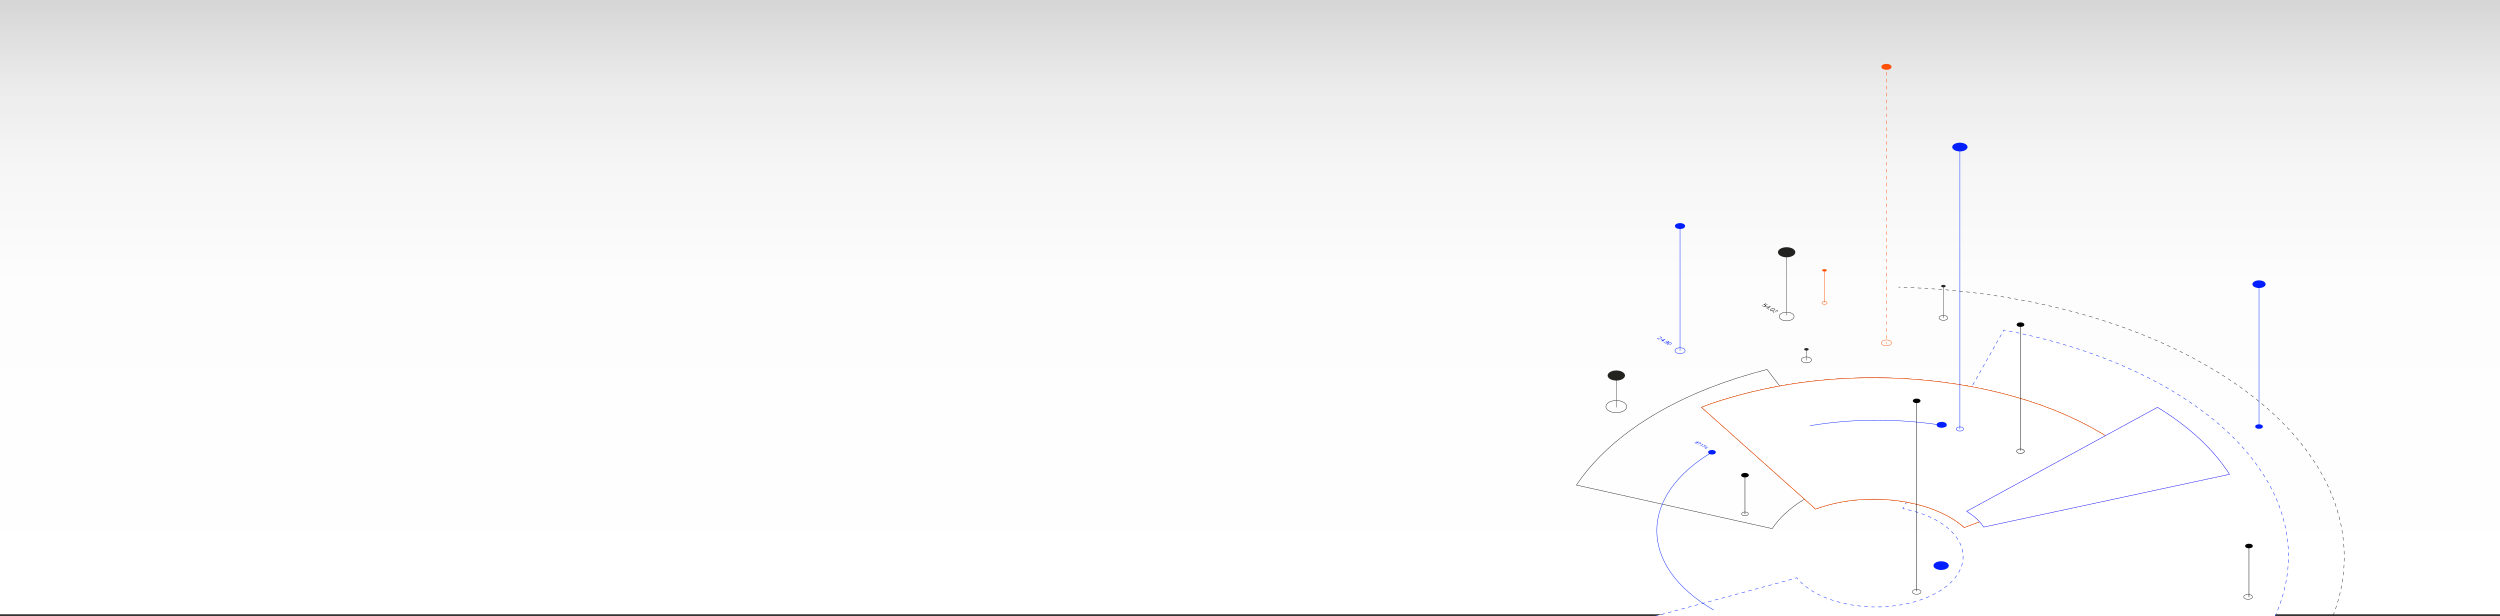<?xml version="1.0" encoding="utf-8"?>
<!-- Generator: Adobe Illustrator 27.8.0, SVG Export Plug-In . SVG Version: 6.00 Build 0)  -->
<svg version="1.1" id="Layer_1" xmlns="http://www.w3.org/2000/svg" xmlns:xlink="http://www.w3.org/1999/xlink" x="0px" y="0px"
	 viewBox="0 0 1440 355" style="enable-background:new 0 0 1440 355;" xml:space="preserve">
<rect x="0" y="0" width="1440" height="355" fill="#333333" stroke="none"/>
<style type="text/css">
	.st0{fill:url(#SVGID_1_);}
	.st1{fill:#FFFFFF;}
	.st2{fill:none;stroke:#001EFF;stroke-width:0.25;stroke-miterlimit:10;}
	.st3{fill:none;stroke:#001EFF;stroke-width:0.25;stroke-miterlimit:10;stroke-dasharray:2.002,2.002;}
	.st4{fill:none;stroke:#001EFF;stroke-width:0.25;stroke-miterlimit:10;stroke-dasharray:1.996,1.996;}
	.st5{fill:none;stroke:#001EFF;stroke-width:0.25;stroke-miterlimit:10;stroke-dasharray:2.013,2.013;}
	.st6{fill:none;stroke:#001EFF;stroke-width:0.25;stroke-miterlimit:10;stroke-dasharray:1.97,1.97;}
	.st7{fill:none;stroke:#222221;stroke-width:0.25;stroke-miterlimit:10;}
	.st8{fill:#222221;}
	.st9{fill:none;stroke:#FF5005;stroke-width:0.25;stroke-miterlimit:10;}
	.st10{fill:#FFFFFF;stroke:#FF5005;stroke-width:0.25;stroke-miterlimit:10;}
	.st11{fill:none;stroke:#222221;stroke-width:0.25;stroke-miterlimit:10;stroke-dasharray:2.004,2.004;}
	.st12{display:none;fill:url(#SVGID_00000130625627157469195910000009793357612954970269_);}
	.st13{fill:#FFFFFF;stroke:#0600FF;stroke-width:0.25;stroke-miterlimit:10;}
	.st14{fill:#001EFF;}
	
		.st15{fill:url(#SVGID_00000023993766463394471180000007504270211514984077_);stroke:#000000;stroke-width:0.25;stroke-miterlimit:10;}
	.st16{fill:none;stroke:#0025FF;stroke-width:0.25;stroke-miterlimit:10;}
	.st17{fill:none;stroke:#000000;stroke-width:0.25;stroke-miterlimit:10;}
	.st18{fill:none;stroke:#424242;stroke-width:0.25;stroke-miterlimit:10;}
	.st19{fill:none;stroke:#FF5005;stroke-width:0.25;stroke-miterlimit:10;stroke-dasharray:1.994,1.994;}
	.st20{fill:#FF5005;}
</style>
<linearGradient id="SVGID_1_" gradientUnits="userSpaceOnUse" x1="720" y1="1.2" x2="720" y2="356.2" gradientTransform="matrix(1 0 0 -1 0 355)">
	<stop  offset="0" style="stop-color:#FFFFFF"/>
	<stop  offset="0.532" style="stop-color:#FDFDFD"/>
	<stop  offset="0.724" style="stop-color:#F6F6F6"/>
	<stop  offset="0.86" style="stop-color:#EBEBEB"/>
	<stop  offset="0.97" style="stop-color:#DADADA"/>
	<stop  offset="1" style="stop-color:#D4D4D4"/>
</linearGradient>
<rect y="-1.2" class="st0" width="1440" height="355"/>
<g>
	<path class="st1" d="M1154.2,190.1c62.2,11.7,113.8,38.1,141.5,72.3c55.5,68.5,4.1,150.3-114.5,182.3s-260.3,2.4-315.8-66.1
		l169.5-45.8c11.7,14.5,41.7,20.8,66.8,14c25.1-6.7,36-24.1,24.2-38.6c-8.1-9.9-22.2-13.9-30-15.3L1154.2,190.1z"/>
	<g>
		<path class="st2" d="M1153.7,191l0.5-0.9c0.3,0.1,0.7,0.1,1,0.2"/>
		<path class="st3" d="M1157.2,190.7c60.9,12,111.3,38.1,138.6,71.7c55.5,68.5,4.1,150.3-114.5,182.3
			c-117.7,31.8-258.2,2.8-314.5-64.5"/>
		<line class="st4" x1="868.3" y1="377.9" x2="1033.1" y2="333.4"/>
		<path class="st2" d="M1034,333.1l1-0.3c0.2,0.3,0.4,0.5,0.6,0.8"/>
		<path class="st5" d="M1037,335.1c12.8,12.9,41.1,18.2,64.8,11.8c25.1-6.7,36-24.1,24.2-38.6c-7.4-9.1-20-13.2-28-14.9"/>
		<path class="st2" d="M1097,293.2c-0.3-0.1-0.7-0.1-1-0.2l0.5-0.9"/>
		<line class="st6" x1="1097.5" y1="290.4" x2="1153.2" y2="191.9"/>
	</g>
</g>
<path class="st7" d="M1013,263.8c56.7-21.2,132.4-11.8,169.1,20.9"/>
<path class="st7" d="M1002.3,227.5c35.8-9.7,76-12.4,115.4-7.5c47.7,5.9,88.6,22.2,115.2,45.9l-101.5,37.9
	c-18.6-16.5-56.9-21.3-85.6-10.6l-65.7-58.6C987.3,231.8,994.8,229.5,1002.3,227.5z"/>
<path class="st7" d="M984.4,223.5c10.5-4.1,21.7-7.7,33.4-10.7l48.9,63.8c-21.3,5.4-37.6,15.3-45.9,27.9L908,279.4
	C923.5,256.3,950.1,237,984.4,223.5z"/>
<g>
	<g>
		<path class="st8" d="M1015.3,175.8c0,0.2,0,0.4,0.2,0.5c0.3,0.2,0.7,0.1,1,0c0.3-0.2,0.2-0.4,0-0.6c-0.2-0.1-0.4-0.1-0.7-0.1
			l-0.1-0.1l1.2-0.7l1.4,0.8l-0.2,0.1l-1-0.6l-0.7,0.4c0.2,0,0.5,0.1,0.6,0.2c0.4,0.2,0.5,0.6,0,0.8c-0.5,0.3-1,0.2-1.5,0
			c-0.4-0.2-0.5-0.5-0.5-0.6L1015.3,175.8z"/>
		<path class="st8" d="M1018.1,177.3l-1-0.6l0.2-0.1l2.3-0.2l0.4,0.2l-1.4,0.8l0.3,0.2l-0.2,0.1l-0.4-0.2l-0.6,0.3l-0.2-0.1
			L1018.1,177.3z M1017.5,176.7l0.8,0.5l1.1-0.6L1017.5,176.7z"/>
		<path class="st8" d="M1018.9,178c0.1,0,0.1,0.1,0,0.2c-0.1,0-0.2,0-0.3,0s-0.1-0.1,0-0.2S1018.7,177.9,1018.9,178z"/>
		<path class="st8" d="M1022.1,177.7c0.6,0.3,0.2,0.8-0.3,1.1c-0.6,0.3-1.4,0.5-1.9,0.2c-0.6-0.3-0.2-0.8,0.3-1.1
			C1020.7,177.5,1021.5,177.3,1022.1,177.7z M1021.9,177.8c-0.4-0.2-1,0-1.4,0.2s-0.7,0.6-0.3,0.8c0.4,0.2,1,0,1.4-0.2
			C1022,178.4,1022.3,178.1,1021.9,177.8z"/>
		<path class="st8" d="M1021.6,179.4c0,0.2,0,0.4,0.3,0.6c0.3,0.2,0.6,0.2,0.9,0c0.2-0.1,0.2-0.4-0.2-0.6c-0.1,0-0.2-0.1-0.2-0.1
			l0.2-0.1l0.2,0.1c0.2,0.1,0.6,0.2,0.8,0.1c0.2-0.1,0.2-0.4-0.1-0.5s-0.5-0.2-0.8-0.2v-0.2c0.3,0,0.7,0,1,0.2
			c0.4,0.2,0.5,0.6,0.2,0.7s-0.7,0.1-1,0c0.2,0.1,0.3,0.4-0.1,0.6c-0.4,0.2-1,0.2-1.4-0.1c-0.4-0.2-0.5-0.5-0.5-0.6L1021.6,179.4z"
			/>
	</g>
</g>
<path class="st7" d="M1013,263.8c56.7-21.2,132.4-11.8,169.1,20.9"/>
<path class="st9" d="M1002.3,227.5c35.8-9.7,76-12.4,115.4-7.5c47.7,5.9,88.6,22.2,115.2,45.9l-101.5,37.9
	c-18.6-16.5-56.9-21.3-85.6-10.6l-65.7-58.6C987.3,231.8,994.8,229.5,1002.3,227.5z"/>
<path class="st10" d="M1002.3,227.5c35.8-9.7,76-12.4,115.4-7.5c47.7,5.9,88.6,22.2,115.2,45.9l-101.5,37.9
	c-18.6-16.5-56.9-21.3-85.6-10.6l-65.7-58.6C987.3,231.8,994.8,229.5,1002.3,227.5z"/>
<g>
	<g>
		<path class="st7" d="M1093.6,165.4c0.3,0,0.7,0,1,0"/>
		<path class="st11" d="M1096.6,165.5c63.7,2.1,126.3,17.2,174.8,45.3c104.6,60.4,105.2,158.1,1.7,219"/>
	</g>
</g>
<ellipse class="st2" cx="1128.9" cy="247.1" rx="2.1" ry="1.2"/>
<ellipse class="st7" cx="1029.1" cy="182.3" rx="4.3" ry="2.5"/>
<ellipse class="st7" cx="1005.1" cy="296" rx="1.9" ry="1.1"/>
<ellipse class="st7" cx="1294.9" cy="343.8" rx="2.5" ry="1.4"/>
<ellipse class="st7" cx="1119.4" cy="183.1" rx="2.5" ry="1.4"/>
<ellipse class="st7" cx="1104" cy="340.9" rx="2.5" ry="1.4"/>
<ellipse class="st7" cx="931" cy="234.2" rx="6" ry="3.5"/>
<ellipse class="st2" cx="967.7" cy="202" rx="2.9" ry="1.7"/>
<ellipse class="st9" cx="1086.6" cy="197.5" rx="2.9" ry="1.7"/>
<ellipse class="st7" cx="1040.5" cy="207.3" rx="2.9" ry="1.7"/>
<ellipse class="st9" cx="1050.9" cy="174.5" rx="1.5" ry="0.8"/>
<linearGradient id="SVGID_00000078005815230678565700000005370928342571864992_" gradientUnits="userSpaceOnUse" x1="719.8" y1="-0.2" x2="719.8" y2="355" gradientTransform="matrix(1 0 0 -1 0 355)">
	<stop  offset="3.730115e-03" style="stop-color:#FFFFFF;stop-opacity:0"/>
	<stop  offset="1" style="stop-color:#F0F0F0"/>
</linearGradient>
<rect x="-0.4" style="display:none;fill:url(#SVGID_00000078005815230678565700000005370928342571864992_);" width="1440.4" height="355.2"/>
<path class="st13" d="M1242.7,234.6c18.3,11.2,32.3,24.2,41.5,38.6l-141.6,30.4c-2.2-3.4-5.5-6.4-9.8-9.1L1242.7,234.6z"/>
<path class="st2" d="M1042.6,245.2c25.5-4.3,52.9-4.2,78.7,0.2"/>
<g>
	<path class="st14" d="M954.5,194.8c1.3,0.1,1.9,0.1,2.3-0.1c0.2-0.1,0.1-0.3-0.1-0.4c-0.2-0.1-0.5-0.2-0.7-0.2v-0.2
		c0.4,0,0.7,0.1,0.9,0.2c0.4,0.2,0.4,0.5,0.1,0.7c-0.4,0.2-1.2,0.2-2.1,0.2l0.9,0.5l-0.2,0.1l-1.3-0.8H954.5L954.5,194.8z"/>
	<path class="st14" d="M957.4,196.1l-0.9-0.5l0.2-0.1l2.1-0.2l0.4,0.2l-1.2,0.7l0.3,0.2l-0.2,0.1l-0.3-0.2l-0.5,0.3l-0.2-0.1
		L957.4,196.1L957.4,196.1z M957,195.6l0.7,0.4l1-0.6L957,195.6z"/>
	<path class="st14" d="M958.1,196.7c0.1,0,0.1,0.1,0,0.2c-0.1,0-0.2,0-0.3,0c-0.1,0-0.1-0.1,0-0.2
		C957.9,196.7,958,196.7,958.1,196.7z"/>
	<path class="st14" d="M958.9,197.1c-0.1,0.1,0,0.2,0.2,0.4c0.4,0.2,0.9,0.1,1.3-0.1h0.1c-0.2,0-0.6,0-0.8-0.2
		c-0.4-0.2-0.4-0.5,0-0.7s0.9-0.2,1.3,0c0.6,0.3,0.2,0.7-0.3,1s-1.2,0.4-1.8,0.1c-0.2-0.1-0.4-0.3-0.4-0.4L958.9,197.1z
		 M960.7,196.6c-0.3-0.2-0.6-0.1-0.8,0c-0.3,0.2-0.2,0.4,0,0.5s0.5,0.1,0.8,0.1C960.8,197,961,196.8,960.7,196.6z"/>
	<path class="st14" d="M962.6,197.4c0.5,0.3,0.2,0.7-0.3,1s-1.2,0.4-1.7,0.2c-0.5-0.3-0.2-0.7,0.3-1
		C961.4,197.3,962.1,197.2,962.6,197.4z M962.4,197.6c-0.4-0.2-0.9,0-1.3,0.2s-0.6,0.5-0.3,0.7c0.4,0.2,0.9,0,1.3-0.2
		S962.8,197.8,962.4,197.6z"/>
</g>
<ellipse class="st14" cx="1118.1" cy="325.8" rx="4.4" ry="2.5"/>
<ellipse class="st14" cx="1301.2" cy="245.7" rx="2.2" ry="1.3"/>
<ellipse class="st14" cx="986.1" cy="260.5" rx="2.2" ry="1.3"/>
<linearGradient id="SVGID_00000099637125311569054560000016906223410605643693_" gradientUnits="userSpaceOnUse" x1="1161.568" y1="95.1" x2="1165.968" y2="95.1" gradientTransform="matrix(1 0 0 -1 0 355)">
	<stop  offset="3.730115e-03" style="stop-color:#FFFFFF;stop-opacity:0"/>
	<stop  offset="1" style="stop-color:#F0F0F0"/>
</linearGradient>
<ellipse style="fill:url(#SVGID_00000099637125311569054560000016906223410605643693_);stroke:#000000;stroke-width:0.25;stroke-miterlimit:10;" cx="1163.8" cy="259.9" rx="2.2" ry="1.3"/>
<g>
	<path class="st14" d="M976.3,254.6c0,0.1,0,0.3,0.3,0.4c0.3,0.1,0.5,0.1,0.7,0s0.1-0.3-0.1-0.4c-0.1,0-0.1-0.1-0.2-0.1l0.2-0.1
		c0,0,0.1,0,0.2,0.1c0.2,0.1,0.5,0.2,0.6,0.1s0.1-0.2-0.1-0.3s-0.4-0.1-0.6-0.1v-0.1c0.3,0,0.5,0,0.8,0.2s0.4,0.4,0.1,0.6
		c-0.2,0.1-0.5,0.1-0.7,0c0.1,0.1,0.3,0.3,0,0.4c-0.3,0.1-0.7,0.1-1,0s-0.3-0.3-0.3-0.5L976.3,254.6z"/>
	<path class="st14" d="M979.5,255.3l-0.8-0.5l0.2-0.1l1.1,0.6l-0.1,0.1l-2.1,0.5l-0.2-0.1L979.5,255.3z"/>
	<path class="st14" d="M978.8,256.3c0.1,0,0.1,0.1,0,0.1s-0.2,0-0.3,0c-0.1,0-0.1-0.1,0-0.1C978.7,256.2,978.7,256.2,978.8,256.3z"
		/>
	<path class="st14" d="M980.6,256h-0.5v-0.1h0.8l0.2,0.1l-1.6,0.9l-0.2-0.1L980.6,256z"/>
	<path class="st14" d="M982.1,256.8l-0.8-0.5l0.2-0.1l1.1,0.6l-0.1,0.1l-2.1,0.5l-0.2-0.1L982.1,256.8z"/>
	<path class="st14" d="M983.2,257.2c0.2,0.1,0.2,0.3,0,0.4s-0.5,0.1-0.8,0s-0.2-0.3,0-0.4C982.6,257,983,257,983.2,257.2z
		 M983,257.2c-0.1-0.1-0.4-0.1-0.5,0c-0.2,0.1-0.2,0.2,0,0.3c0.1,0.1,0.4,0.1,0.5,0C983.2,257.4,983.2,257.3,983,257.2z M984,257.7
		l0.1,0.1l-2.6,0.3l-0.1-0.1L984,257.7z M983.1,258.1c0.2,0.1,0.2,0.3,0,0.4s-0.5,0.1-0.8,0s-0.2-0.3,0-0.4
		C982.6,258,982.9,258,983.1,258.1z M983,258.2c-0.1-0.1-0.4-0.1-0.5,0s-0.2,0.2,0,0.3c0.1,0.1,0.4,0.1,0.5,0
		C983.2,258.4,983.1,258.3,983,258.2z"/>
</g>
<line class="st16" x1="1128.9" y1="84.7" x2="1128.9" y2="247.2"/>
<line class="st17" x1="1163.8" y1="187" x2="1163.8" y2="259.5"/>
<ellipse class="st14" cx="1128.9" cy="84.7" rx="4.4" ry="2.5"/>
<line class="st16" x1="1301.2" y1="163.7" x2="1301.2" y2="246.2"/>
<ellipse class="st14" cx="1301.2" cy="163.7" rx="3.8" ry="2.2"/>
<line class="st18" x1="1029.1" y1="145.3" x2="1029.1" y2="181.6"/>
<g>
	<g>
		<line class="st9" x1="1086.6" y1="38.5" x2="1086.6" y2="39.5"/>
		<line class="st19" x1="1086.6" y1="41.5" x2="1086.6" y2="196"/>
		<line class="st9" x1="1086.6" y1="197" x2="1086.6" y2="198"/>
	</g>
</g>
<ellipse class="st8" cx="1029.1" cy="145.3" rx="5" ry="2.9"/>
<line class="st18" x1="931" y1="216.3" x2="931" y2="234.7"/>
<ellipse class="st8" cx="931" cy="216.3" rx="5" ry="2.9"/>
<line class="st9" x1="1050.9" y1="155.7" x2="1050.9" y2="174.1"/>
<ellipse class="st20" cx="1050.9" cy="155.7" rx="1.3" ry="0.7"/>
<line class="st18" x1="1040.5" y1="201.2" x2="1040.5" y2="207.6"/>
<ellipse class="st8" cx="1040.5" cy="201.2" rx="1.3" ry="0.7"/>
<line class="st18" x1="1119.4" y1="164.8" x2="1119.4" y2="183.2"/>
<ellipse class="st8" cx="1119.4" cy="164.8" rx="1.3" ry="0.7"/>
<line class="st2" x1="967.7" y1="130.2" x2="967.7" y2="202"/>
<ellipse class="st20" cx="1086.6" cy="38.5" rx="2.9" ry="1.7"/>
<ellipse cx="1163.8" cy="187" rx="2.2" ry="1.3"/>
<line class="st17" x1="1005.1" y1="273.7" x2="1005.1" y2="296.2"/>
<ellipse cx="1005.1" cy="273.7" rx="2.2" ry="1.3"/>
<ellipse class="st14" cx="967.7" cy="130.2" rx="2.9" ry="1.7"/>
<ellipse class="st14" cx="1118.4" cy="244.7" rx="2.9" ry="1.7"/>
<path class="st2" d="M987.1,351.4c-43.7-25.3-43.7-66.2,0-91.5"/>
<line class="st17" x1="1104" y1="230.9" x2="1104" y2="340.5"/>
<ellipse cx="1104" cy="230.9" rx="2.2" ry="1.3"/>
<line class="st17" x1="1295.4" y1="314.5" x2="1295.4" y2="344"/>
<ellipse cx="1295.4" cy="314.5" rx="2.2" ry="1.3"/>
</svg>
